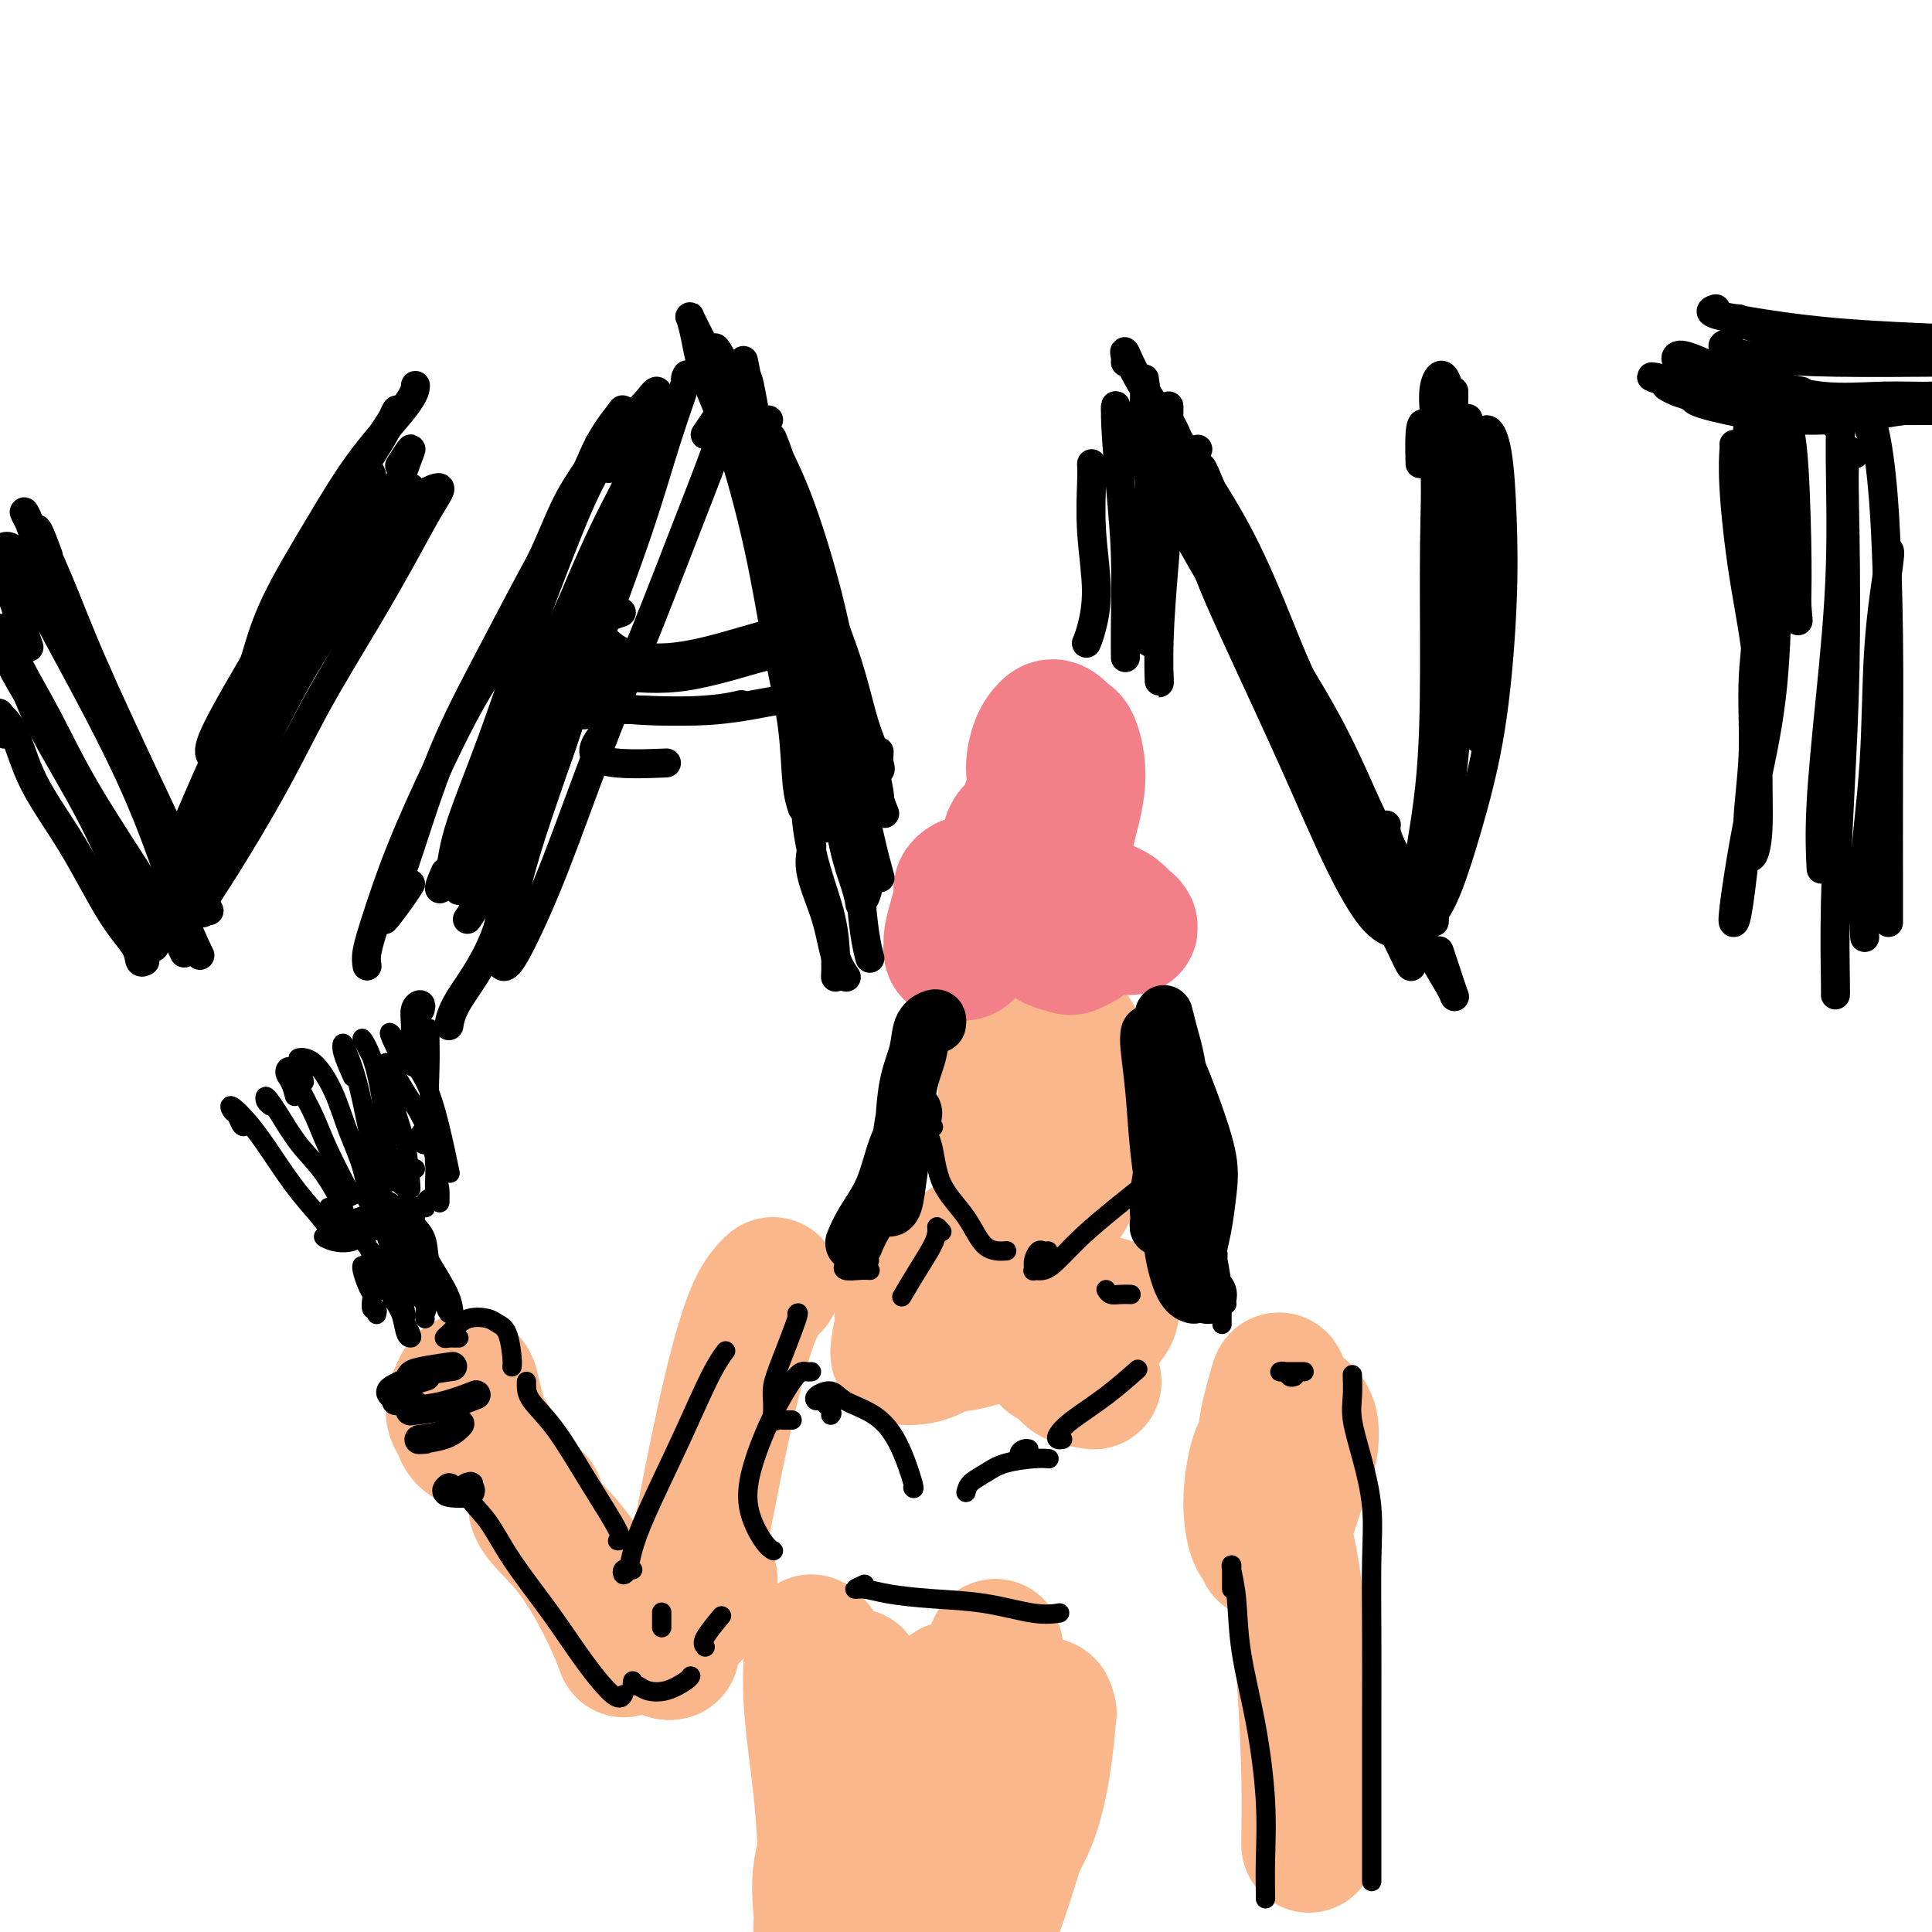 <svg viewBox='0 0 400 400' version='1.1' xmlns='http://www.w3.org/2000/svg' xmlns:xlink='http://www.w3.org/1999/xlink'><g fill='none' stroke='#FBB78C' stroke-width='28' stroke-linecap='round' stroke-linejoin='round'><path d='M169,341c-0.437,-0.434 -0.874,-0.867 -1,-1c-0.126,-0.133 0.058,0.035 0,2c-0.058,1.965 -0.359,5.726 0,11c0.359,5.274 1.379,12.060 2,18c0.621,5.940 0.843,11.035 1,15c0.157,3.965 0.249,6.801 0,9c-0.249,2.199 -0.839,3.763 -1,4c-0.161,0.237 0.107,-0.852 0,-3c-0.107,-2.148 -0.590,-5.356 0,-9c0.590,-3.644 2.251,-7.724 3,-12c0.749,-4.276 0.584,-8.748 1,-13c0.416,-4.252 1.411,-8.285 2,-11c0.589,-2.715 0.772,-4.111 1,-4c0.228,0.111 0.502,1.729 1,4c0.498,2.271 1.219,5.193 2,9c0.781,3.807 1.621,8.498 2,13c0.379,4.502 0.298,8.815 1,12c0.702,3.185 2.189,5.242 3,6c0.811,0.758 0.946,0.217 1,0c0.054,-0.217 0.027,-0.108 0,0'/><path d='M206,342c0.083,-0.694 0.166,-1.389 0,-1c-0.166,0.389 -0.580,1.861 -1,6c-0.420,4.139 -0.844,10.945 -1,17c-0.156,6.055 -0.044,11.359 0,16c0.044,4.641 0.019,8.620 0,11c-0.019,2.380 -0.032,3.162 0,3c0.032,-0.162 0.108,-1.267 1,-4c0.892,-2.733 2.599,-7.095 4,-11c1.401,-3.905 2.497,-7.354 4,-12c1.503,-4.646 3.415,-10.491 4,-12c0.585,-1.509 -0.156,1.317 -1,5c-0.844,3.683 -1.792,8.222 -3,13c-1.208,4.778 -2.675,9.796 -4,14c-1.325,4.204 -2.506,7.594 -3,9c-0.494,1.406 -0.300,0.827 0,-1c0.300,-1.827 0.707,-4.902 2,-8c1.293,-3.098 3.471,-6.220 5,-10c1.529,-3.780 2.410,-8.220 3,-12c0.590,-3.780 0.890,-6.900 1,-9c0.110,-2.100 0.032,-3.178 -1,-3c-1.032,0.178 -3.016,1.613 -5,3c-1.984,1.387 -3.966,2.726 -6,5c-2.034,2.274 -4.118,5.481 -6,8c-1.882,2.519 -3.562,4.348 -5,5c-1.438,0.652 -2.634,0.128 -3,-1c-0.366,-1.128 0.098,-2.859 0,-5c-0.098,-2.141 -0.757,-4.692 0,-7c0.757,-2.308 2.931,-4.374 4,-6c1.069,-1.626 1.035,-2.813 1,-4'/><path d='M196,351c1.032,-1.834 1.112,-1.419 1,-1c-0.112,0.419 -0.415,0.844 0,1c0.415,0.156 1.547,0.045 2,0c0.453,-0.045 0.226,-0.022 0,0'/><path d='M196,264c-0.249,0.094 -0.498,0.188 -1,0c-0.502,-0.188 -1.255,-0.656 -2,0c-0.745,0.656 -1.480,2.438 -2,4c-0.520,1.562 -0.824,2.905 -1,4c-0.176,1.095 -0.224,1.944 0,2c0.224,0.056 0.719,-0.679 2,-2c1.281,-1.321 3.349,-3.227 5,-5c1.651,-1.773 2.884,-3.411 4,-5c1.116,-1.589 2.113,-3.127 2,-4c-0.113,-0.873 -1.337,-1.082 -3,0c-1.663,1.082 -3.764,3.453 -6,6c-2.236,2.547 -4.609,5.269 -6,8c-1.391,2.731 -1.802,5.471 -2,7c-0.198,1.529 -0.182,1.845 1,2c1.182,0.155 3.531,0.147 6,-1c2.469,-1.147 5.060,-3.433 8,-6c2.940,-2.567 6.231,-5.414 9,-8c2.769,-2.586 5.015,-4.912 6,-6c0.985,-1.088 0.708,-0.938 0,-1c-0.708,-0.062 -1.847,-0.335 -4,0c-2.153,0.335 -5.319,1.279 -8,2c-2.681,0.721 -4.876,1.219 -7,2c-2.124,0.781 -4.176,1.844 -6,3c-1.824,1.156 -3.420,2.406 -4,4c-0.580,1.594 -0.143,3.531 1,5c1.143,1.469 2.992,2.468 5,3c2.008,0.532 4.175,0.597 7,0c2.825,-0.597 6.310,-1.856 9,-3c2.690,-1.144 4.587,-2.173 6,-3c1.413,-0.827 2.342,-1.454 3,-2c0.658,-0.546 1.045,-1.013 1,-1c-0.045,0.013 -0.523,0.507 -1,1'/><path d='M218,270c2.548,-1.027 -0.084,0.405 -1,2c-0.916,1.595 -0.118,3.354 0,5c0.118,1.646 -0.444,3.178 0,4c0.444,0.822 1.894,0.933 3,1c1.106,0.067 1.867,0.090 3,-1c1.133,-1.090 2.637,-3.291 4,-5c1.363,-1.709 2.586,-2.925 3,-4c0.414,-1.075 0.020,-2.008 -1,-2c-1.020,0.008 -2.665,0.959 -4,2c-1.335,1.041 -2.361,2.174 -3,4c-0.639,1.826 -0.893,4.345 -1,6c-0.107,1.655 -0.067,2.446 1,3c1.067,0.554 3.162,0.873 4,1c0.838,0.127 0.419,0.064 0,0'/><path d='M213,230c-0.325,-1.073 -0.650,-2.146 -1,-3c-0.350,-0.854 -0.725,-1.490 -1,-1c-0.275,0.490 -0.451,2.106 0,4c0.451,1.894 1.529,4.064 2,7c0.471,2.936 0.335,6.636 1,9c0.665,2.364 2.130,3.391 3,4c0.870,0.609 1.143,0.799 2,0c0.857,-0.799 2.298,-2.586 3,-5c0.702,-2.414 0.667,-5.456 1,-8c0.333,-2.544 1.036,-4.591 1,-7c-0.036,-2.409 -0.811,-5.180 -2,-8c-1.189,-2.820 -2.791,-5.691 -4,-7c-1.209,-1.309 -2.026,-1.058 -3,0c-0.974,1.058 -2.105,2.923 -3,6c-0.895,3.077 -1.556,7.368 -2,11c-0.444,3.632 -0.673,6.607 0,9c0.673,2.393 2.247,4.203 4,5c1.753,0.797 3.683,0.580 5,0c1.317,-0.580 2.020,-1.524 3,-3c0.980,-1.476 2.239,-3.485 3,-6c0.761,-2.515 1.026,-5.537 1,-8c-0.026,-2.463 -0.344,-4.367 -1,-7c-0.656,-2.633 -1.650,-5.995 -3,-8c-1.350,-2.005 -3.055,-2.653 -4,-3c-0.945,-0.347 -1.131,-0.394 -2,1c-0.869,1.394 -2.420,4.230 -3,7c-0.580,2.770 -0.190,5.473 0,8c0.190,2.527 0.181,4.879 1,6c0.819,1.121 2.467,1.012 4,1c1.533,-0.012 2.951,0.074 4,-1c1.049,-1.074 1.728,-3.307 2,-5c0.272,-1.693 0.136,-2.847 0,-4'/><path d='M224,224c0.111,-2.303 -0.611,-3.561 -2,-5c-1.389,-1.439 -3.444,-3.058 -5,-4c-1.556,-0.942 -2.613,-1.208 -4,0c-1.387,1.208 -3.104,3.891 -4,7c-0.896,3.109 -0.972,6.645 -1,9c-0.028,2.355 -0.008,3.530 0,4c0.008,0.470 0.004,0.235 0,0'/><path d='M266,298c-0.134,-0.043 -0.268,-0.086 -1,0c-0.732,0.086 -2.061,0.299 -3,1c-0.939,0.701 -1.489,1.888 -2,4c-0.511,2.112 -0.983,5.147 -1,8c-0.017,2.853 0.422,5.523 1,7c0.578,1.477 1.296,1.760 2,2c0.704,0.240 1.393,0.437 2,0c0.607,-0.437 1.130,-1.508 2,-4c0.870,-2.492 2.086,-6.406 3,-9c0.914,-2.594 1.525,-3.868 2,-6c0.475,-2.132 0.813,-5.124 0,-7c-0.813,-1.876 -2.778,-2.638 -4,-4c-1.222,-1.362 -1.701,-3.324 -2,-4c-0.299,-0.676 -0.420,-0.065 -1,2c-0.580,2.065 -1.621,5.583 -2,9c-0.379,3.417 -0.096,6.732 0,10c0.096,3.268 0.003,6.487 0,9c-0.003,2.513 0.082,4.320 0,5c-0.082,0.680 -0.331,0.235 0,0c0.331,-0.235 1.241,-0.259 2,-1c0.759,-0.741 1.366,-2.199 2,-1c0.634,1.199 1.294,5.053 2,10c0.706,4.947 1.457,10.986 2,18c0.543,7.014 0.877,15.004 1,21c0.123,5.996 0.033,9.999 0,12c-0.033,2.001 -0.009,2.000 0,2c0.009,-0.000 0.005,-0.000 0,0'/><path d='M160,266c-0.177,0.132 -0.354,0.265 -1,1c-0.646,0.735 -1.760,2.074 -3,5c-1.240,2.926 -2.605,7.440 -4,13c-1.395,5.560 -2.818,12.167 -4,18c-1.182,5.833 -2.121,10.893 -3,15c-0.879,4.107 -1.698,7.259 -2,10c-0.302,2.741 -0.086,5.069 0,6c0.086,0.931 0.043,0.466 0,0'/><path d='M147,327c-0.635,0.371 -1.269,0.741 -2,1c-0.731,0.259 -1.558,0.405 -2,1c-0.442,0.595 -0.498,1.637 -1,3c-0.502,1.363 -1.451,3.046 -2,4c-0.549,0.954 -0.697,1.180 -1,2c-0.303,0.820 -0.761,2.233 -1,3c-0.239,0.767 -0.260,0.886 0,1c0.260,0.114 0.801,0.223 1,0c0.199,-0.223 0.057,-0.778 0,-1c-0.057,-0.222 -0.028,-0.111 0,0'/><path d='M111,311c0.049,-0.179 0.097,-0.359 0,0c-0.097,0.359 -0.341,1.256 1,3c1.341,1.744 4.267,4.333 7,8c2.733,3.667 5.274,8.410 7,12c1.726,3.590 2.636,6.026 3,7c0.364,0.974 0.182,0.487 0,0'/><path d='M99,297c-0.114,-0.523 -0.229,-1.045 -1,-2c-0.771,-0.955 -2.200,-2.341 -3,-3c-0.800,-0.659 -0.972,-0.589 -1,-1c-0.028,-0.411 0.086,-1.301 0,-1c-0.086,0.301 -0.373,1.793 0,3c0.373,1.207 1.407,2.129 2,3c0.593,0.871 0.744,1.689 1,2c0.256,0.311 0.617,0.114 1,0c0.383,-0.114 0.789,-0.143 1,-1c0.211,-0.857 0.227,-2.540 0,-4c-0.227,-1.460 -0.698,-2.695 -1,-4c-0.302,-1.305 -0.434,-2.679 -1,-3c-0.566,-0.321 -1.566,0.411 -2,2c-0.434,1.589 -0.302,4.034 0,6c0.302,1.966 0.774,3.452 2,4c1.226,0.548 3.208,0.156 4,0c0.792,-0.156 0.396,-0.078 0,0'/></g>
<g fill='none' stroke='#F37F89' stroke-width='28' stroke-linecap='round' stroke-linejoin='round'><path d='M200,183c-0.445,0.289 -0.890,0.577 -1,1c-0.110,0.423 0.114,0.980 0,2c-0.114,1.020 -0.568,2.503 -1,4c-0.432,1.497 -0.844,3.008 -1,4c-0.156,0.992 -0.058,1.466 0,2c0.058,0.534 0.075,1.127 0,1c-0.075,-0.127 -0.243,-0.975 0,-1c0.243,-0.025 0.898,0.773 1,1c0.102,0.227 -0.349,-0.117 0,0c0.349,0.117 1.499,0.695 2,0c0.501,-0.695 0.353,-2.663 1,-4c0.647,-1.337 2.089,-2.044 3,-3c0.911,-0.956 1.290,-2.161 2,-3c0.710,-0.839 1.752,-1.311 3,-1c1.248,0.311 2.703,1.404 4,2c1.297,0.596 2.435,0.694 4,1c1.565,0.306 3.556,0.818 5,1c1.444,0.182 2.341,0.034 3,0c0.659,-0.034 1.081,0.048 2,0c0.919,-0.048 2.335,-0.225 3,0c0.665,0.225 0.579,0.852 1,1c0.421,0.148 1.350,-0.184 2,0c0.650,0.184 1.019,0.884 1,1c-0.019,0.116 -0.428,-0.353 -1,-1c-0.572,-0.647 -1.306,-1.470 -2,-2c-0.694,-0.530 -1.347,-0.765 -2,-1'/><path d='M229,188c-1.093,-0.658 -1.824,-0.802 -3,-1c-1.176,-0.198 -2.796,-0.450 -4,-1c-1.204,-0.550 -1.992,-1.398 -3,-1c-1.008,0.398 -2.235,2.044 -3,3c-0.765,0.956 -1.068,1.224 -1,2c0.068,0.776 0.508,2.062 1,3c0.492,0.938 1.036,1.530 2,2c0.964,0.470 2.349,0.817 3,1c0.651,0.183 0.569,0.200 1,0c0.431,-0.200 1.376,-0.618 2,-1c0.624,-0.382 0.926,-0.729 1,-1c0.074,-0.271 -0.081,-0.468 0,-1c0.081,-0.532 0.398,-1.399 0,-2c-0.398,-0.601 -1.510,-0.934 -2,-2c-0.490,-1.066 -0.359,-2.864 -1,-4c-0.641,-1.136 -2.056,-1.610 -3,-2c-0.944,-0.390 -1.418,-0.695 -2,-1c-0.582,-0.305 -1.274,-0.611 -2,-1c-0.726,-0.389 -1.487,-0.863 -2,-1c-0.513,-0.137 -0.779,0.063 -1,0c-0.221,-0.063 -0.397,-0.387 -1,-1c-0.603,-0.613 -1.633,-1.514 -2,-2c-0.367,-0.486 -0.072,-0.555 0,-1c0.072,-0.445 -0.080,-1.265 0,-2c0.080,-0.735 0.393,-1.386 1,-2c0.607,-0.614 1.508,-1.190 2,-2c0.492,-0.810 0.577,-1.855 1,-3c0.423,-1.145 1.186,-2.389 2,-3c0.814,-0.611 1.681,-0.587 2,-1c0.319,-0.413 0.091,-1.261 0,-1c-0.091,0.261 -0.046,1.630 0,3'/><path d='M217,165c0.179,0.959 0.625,1.857 1,3c0.375,1.143 0.678,2.530 1,4c0.322,1.470 0.661,3.024 1,3c0.339,-0.024 0.676,-1.624 1,-3c0.324,-1.376 0.634,-2.527 1,-4c0.366,-1.473 0.789,-3.267 1,-5c0.211,-1.733 0.210,-3.405 0,-5c-0.210,-1.595 -0.631,-3.112 -1,-4c-0.369,-0.888 -0.688,-1.145 -1,-1c-0.312,0.145 -0.616,0.694 -1,2c-0.384,1.306 -0.846,3.369 -1,5c-0.154,1.631 0.001,2.832 0,4c-0.001,1.168 -0.159,2.305 0,3c0.159,0.695 0.634,0.949 1,1c0.366,0.051 0.624,-0.102 1,-1c0.376,-0.898 0.869,-2.540 1,-4c0.131,-1.460 -0.101,-2.738 0,-4c0.101,-1.262 0.534,-2.508 0,-4c-0.534,-1.492 -2.036,-3.230 -3,-4c-0.964,-0.770 -1.391,-0.574 -2,0c-0.609,0.574 -1.400,1.525 -2,3c-0.600,1.475 -1.009,3.475 -1,5c0.009,1.525 0.437,2.577 1,3c0.563,0.423 1.261,0.218 2,0c0.739,-0.218 1.518,-0.450 2,-1c0.482,-0.550 0.668,-1.417 1,-2c0.332,-0.583 0.809,-0.881 1,-1c0.191,-0.119 0.095,-0.060 0,0'/></g>
<g fill='none' stroke='#000000' stroke-width='12' stroke-linecap='round' stroke-linejoin='round'><path d='M194,212c0.057,-0.392 0.114,-0.784 0,-1c-0.114,-0.216 -0.398,-0.255 -1,0c-0.602,0.255 -1.523,0.803 -2,2c-0.477,1.197 -0.509,3.042 -1,5c-0.491,1.958 -1.442,4.027 -2,7c-0.558,2.973 -0.723,6.849 -1,10c-0.277,3.151 -0.664,5.576 -1,8c-0.336,2.424 -0.619,4.845 -1,6c-0.381,1.155 -0.859,1.044 -1,1c-0.141,-0.044 0.055,-0.019 0,-1c-0.055,-0.981 -0.362,-2.967 0,-5c0.362,-2.033 1.394,-4.113 2,-6c0.606,-1.887 0.785,-3.581 1,-5c0.215,-1.419 0.465,-2.561 1,-3c0.535,-0.439 1.355,-0.173 1,1c-0.355,1.173 -1.885,3.254 -3,6c-1.115,2.746 -1.814,6.159 -3,9c-1.186,2.841 -2.858,5.111 -4,7c-1.142,1.889 -1.755,3.397 -2,4c-0.245,0.603 -0.123,0.302 0,0'/><path d='M238,214c-0.093,0.542 -0.186,1.083 0,3c0.186,1.917 0.652,5.208 1,9c0.348,3.792 0.577,8.084 1,12c0.423,3.916 1.041,7.457 1,10c-0.041,2.543 -0.739,4.089 -1,5c-0.261,0.911 -0.084,1.185 0,1c0.084,-0.185 0.075,-0.831 0,-2c-0.075,-1.169 -0.216,-2.862 0,-5c0.216,-2.138 0.790,-4.722 1,-7c0.210,-2.278 0.058,-4.249 0,-7c-0.058,-2.751 -0.021,-6.283 0,-10c0.021,-3.717 0.028,-7.620 0,-10c-0.028,-2.380 -0.090,-3.236 0,-3c0.090,0.236 0.334,1.563 1,4c0.666,2.437 1.756,5.984 2,10c0.244,4.016 -0.356,8.501 0,13c0.356,4.499 1.667,9.010 2,13c0.333,3.990 -0.314,7.458 0,9c0.314,1.542 1.589,1.159 2,1c0.411,-0.159 -0.042,-0.092 0,-1c0.042,-0.908 0.577,-2.790 1,-5c0.423,-2.210 0.733,-4.748 1,-7c0.267,-2.252 0.491,-4.217 0,-7c-0.491,-2.783 -1.699,-6.383 -3,-10c-1.301,-3.617 -2.697,-7.250 -4,-10c-1.303,-2.750 -2.515,-4.615 -3,-5c-0.485,-0.385 -0.243,0.711 0,3c0.243,2.289 0.489,5.770 1,9c0.511,3.230 1.289,6.209 2,10c0.711,3.791 1.356,8.396 2,13'/><path d='M245,250c1.408,7.635 2.429,9.222 3,11c0.571,1.778 0.692,3.748 1,5c0.308,1.252 0.802,1.786 1,2c0.198,0.214 0.099,0.107 0,0'/><path d='M245,254c-0.321,-0.437 -0.643,-0.874 -1,-1c-0.357,-0.126 -0.750,0.057 -1,1c-0.250,0.943 -0.356,2.644 0,5c0.356,2.356 1.173,5.365 2,7c0.827,1.635 1.665,1.896 2,2c0.335,0.104 0.168,0.052 0,0'/></g>
<g fill='none' stroke='#000000' stroke-width='6' stroke-linecap='round' stroke-linejoin='round'><path d='M1,152c-0.442,-0.635 -0.884,-1.270 -1,-2c-0.116,-0.730 0.094,-1.554 0,-2c-0.094,-0.446 -0.491,-0.515 0,0c0.491,0.515 1.869,1.614 3,4c1.131,2.386 2.015,6.058 4,10c1.985,3.942 5.072,8.152 8,13c2.928,4.848 5.699,10.332 8,14c2.301,3.668 4.132,5.519 5,7c0.868,1.481 0.772,2.591 1,3c0.228,0.409 0.779,0.117 1,0c0.221,-0.117 0.110,-0.058 0,0'/><path d='M3,138c-0.720,-0.862 -1.440,-1.724 -2,-3c-0.560,-1.276 -0.960,-2.966 -1,-4c-0.040,-1.034 0.281,-1.411 1,0c0.719,1.411 1.835,4.611 3,8c1.165,3.389 2.380,6.969 5,12c2.620,5.031 6.647,11.514 10,18c3.353,6.486 6.033,12.974 8,17c1.967,4.026 3.220,5.590 4,7c0.780,1.410 1.085,2.667 1,3c-0.085,0.333 -0.561,-0.256 -1,-1c-0.439,-0.744 -0.840,-1.641 -1,-2c-0.160,-0.359 -0.080,-0.179 0,0'/><path d='M8,149c0.137,-0.354 0.275,-0.709 -1,-3c-1.275,-2.291 -3.962,-6.519 -5,-9c-1.038,-2.481 -0.428,-3.216 0,-3c0.428,0.216 0.674,1.383 2,4c1.326,2.617 3.732,6.684 6,11c2.268,4.316 4.398,8.880 8,15c3.602,6.120 8.677,13.795 12,19c3.323,5.205 4.895,7.940 6,10c1.105,2.060 1.744,3.446 2,4c0.256,0.554 0.128,0.277 0,0'/><path d='M6,134c-1.935,-5.828 -3.871,-11.656 -5,-15c-1.129,-3.344 -1.452,-4.203 -1,-5c0.452,-0.797 1.678,-1.531 3,0c1.322,1.531 2.739,5.327 5,10c2.261,4.673 5.366,10.222 9,17c3.634,6.778 7.797,14.783 11,22c3.203,7.217 5.446,13.646 7,18c1.554,4.354 2.418,6.634 3,8c0.582,1.366 0.880,1.819 1,2c0.120,0.181 0.060,0.091 0,0'/><path d='M6,108c-0.475,-0.899 -0.949,-1.797 -1,-2c-0.051,-0.203 0.323,0.290 1,2c0.677,1.710 1.657,4.638 4,10c2.343,5.362 6.051,13.158 10,22c3.949,8.842 8.141,18.731 11,27c2.859,8.269 4.385,14.919 6,20c1.615,5.081 3.319,8.595 4,10c0.681,1.405 0.341,0.703 0,0'/><path d='M10,115c-0.762,-2.049 -1.523,-4.098 -2,-5c-0.477,-0.902 -0.669,-0.656 0,1c0.669,1.656 2.201,4.721 4,9c1.799,4.279 3.866,9.771 7,17c3.134,7.229 7.335,16.195 11,24c3.665,7.805 6.794,14.447 9,19c2.206,4.553 3.487,7.015 4,8c0.513,0.985 0.256,0.492 0,0'/><path d='M38,182c-0.960,0.864 -1.920,1.727 -3,3c-1.080,1.273 -2.282,2.954 -3,4c-0.718,1.046 -0.954,1.457 -1,2c-0.046,0.543 0.097,1.216 0,1c-0.097,-0.216 -0.433,-1.323 0,-3c0.433,-1.677 1.636,-3.926 3,-7c1.364,-3.074 2.890,-6.973 5,-12c2.110,-5.027 4.804,-11.183 8,-18c3.196,-6.817 6.895,-14.296 10,-20c3.105,-5.704 5.616,-9.632 8,-14c2.384,-4.368 4.642,-9.176 6,-12c1.358,-2.824 1.817,-3.664 2,-4c0.183,-0.336 0.092,-0.168 0,0'/><path d='M35,184c0.373,-0.727 0.745,-1.455 2,-4c1.255,-2.545 3.392,-6.908 6,-12c2.608,-5.092 5.685,-10.914 9,-17c3.315,-6.086 6.866,-12.436 10,-18c3.134,-5.564 5.852,-10.341 9,-15c3.148,-4.659 6.728,-9.199 9,-13c2.272,-3.801 3.238,-6.864 4,-9c0.762,-2.136 1.321,-3.344 1,-3c-0.321,0.344 -1.520,2.241 -2,3c-0.480,0.759 -0.240,0.379 0,0'/><path d='M39,186c-0.523,1.064 -1.046,2.128 -2,3c-0.954,0.872 -2.340,1.551 -2,1c0.340,-0.551 2.407,-2.331 4,-5c1.593,-2.669 2.711,-6.227 5,-11c2.289,-4.773 5.748,-10.759 9,-17c3.252,-6.241 6.298,-12.735 10,-19c3.702,-6.265 8.060,-12.302 11,-17c2.940,-4.698 4.462,-8.057 6,-11c1.538,-2.943 3.093,-5.469 4,-7c0.907,-1.531 1.167,-2.066 1,-2c-0.167,0.066 -0.762,0.733 -1,1c-0.238,0.267 -0.119,0.133 0,0'/><path d='M42,189c-0.318,-0.347 -0.636,-0.694 0,-2c0.636,-1.306 2.227,-3.571 5,-8c2.773,-4.429 6.727,-11.023 10,-17c3.273,-5.977 5.864,-11.337 9,-17c3.136,-5.663 6.815,-11.629 10,-17c3.185,-5.371 5.876,-10.146 8,-14c2.124,-3.854 3.683,-6.786 5,-9c1.317,-2.214 2.393,-3.712 2,-4c-0.393,-0.288 -2.255,0.632 -3,1c-0.745,0.368 -0.372,0.184 0,0'/><path d='M43,184c-0.838,0.031 -1.676,0.061 -2,0c-0.324,-0.061 -0.134,-0.214 1,-3c1.134,-2.786 3.213,-8.204 6,-14c2.787,-5.796 6.282,-11.969 9,-18c2.718,-6.031 4.658,-11.921 7,-17c2.342,-5.079 5.086,-9.347 7,-14c1.914,-4.653 2.998,-9.690 4,-13c1.002,-3.310 1.924,-4.891 2,-6c0.076,-1.109 -0.692,-1.745 -1,-2c-0.308,-0.255 -0.154,-0.127 0,0'/><path d='M44,157c-0.552,-0.626 -1.104,-1.252 0,-4c1.104,-2.748 3.865,-7.618 7,-13c3.135,-5.382 6.645,-11.277 10,-17c3.355,-5.723 6.555,-11.275 9,-16c2.445,-4.725 4.136,-8.624 6,-12c1.864,-3.376 3.900,-6.228 5,-8c1.100,-1.772 1.264,-2.465 1,-2c-0.264,0.465 -0.956,2.087 -2,4c-1.044,1.913 -2.441,4.118 -3,5c-0.559,0.882 -0.279,0.441 0,0'/><path d='M55,138c-1.318,1.070 -2.637,2.140 -3,2c-0.363,-0.140 0.228,-1.489 1,-4c0.772,-2.511 1.723,-6.183 4,-11c2.277,-4.817 5.878,-10.780 9,-16c3.122,-5.220 5.765,-9.698 9,-14c3.235,-4.302 7.063,-8.427 9,-11c1.937,-2.573 1.982,-3.592 2,-4c0.018,-0.408 0.009,-0.204 0,0'/><path d='M76,200c-0.125,-0.784 -0.249,-1.569 0,-3c0.249,-1.431 0.873,-3.509 2,-7c1.127,-3.491 2.757,-8.396 5,-14c2.243,-5.604 5.100,-11.907 8,-18c2.900,-6.093 5.842,-11.976 9,-17c3.158,-5.024 6.531,-9.190 9,-14c2.469,-4.810 4.035,-10.264 6,-15c1.965,-4.736 4.329,-8.753 6,-12c1.671,-3.247 2.649,-5.724 3,-7c0.351,-1.276 0.076,-1.352 0,-1c-0.076,0.352 0.046,1.131 -1,3c-1.046,1.869 -3.261,4.827 -5,8c-1.739,3.173 -3.002,6.562 -5,11c-1.998,4.438 -4.730,9.926 -6,13c-1.270,3.074 -1.077,3.736 -1,4c0.077,0.264 0.039,0.132 0,0'/><path d='M85,183c-0.524,0.831 -1.047,1.661 -2,3c-0.953,1.339 -2.335,3.186 -3,4c-0.665,0.814 -0.614,0.596 0,-1c0.614,-1.596 1.792,-4.569 3,-8c1.208,-3.431 2.447,-7.319 4,-12c1.553,-4.681 3.418,-10.154 6,-16c2.582,-5.846 5.879,-12.063 9,-18c3.121,-5.937 6.065,-11.593 9,-17c2.935,-5.407 5.859,-10.566 8,-15c2.141,-4.434 3.498,-8.142 5,-11c1.502,-2.858 3.148,-4.865 4,-6c0.852,-1.135 0.909,-1.398 1,-1c0.091,0.398 0.215,1.457 -1,4c-1.215,2.543 -3.769,6.568 -6,11c-2.231,4.432 -4.140,9.269 -6,14c-1.860,4.731 -3.670,9.355 -6,16c-2.330,6.645 -5.181,15.310 -8,23c-2.819,7.690 -5.606,14.403 -7,19c-1.394,4.597 -1.394,7.078 -2,9c-0.606,1.922 -1.817,3.287 -2,3c-0.183,-0.287 0.662,-2.225 1,-3c0.338,-0.775 0.169,-0.388 0,0'/><path d='M126,97c1.293,-3.313 2.585,-6.625 4,-9c1.415,-2.375 2.952,-3.812 4,-5c1.048,-1.188 1.607,-2.127 2,-2c0.393,0.127 0.621,1.320 0,4c-0.621,2.680 -2.091,6.849 -4,11c-1.909,4.151 -4.259,8.286 -7,14c-2.741,5.714 -5.874,13.008 -9,21c-3.126,7.992 -6.244,16.684 -9,24c-2.756,7.316 -5.148,13.257 -7,18c-1.852,4.743 -3.162,8.289 -4,10c-0.838,1.711 -1.203,1.587 -1,1c0.203,-0.587 0.974,-1.636 2,-5c1.026,-3.364 2.307,-9.043 4,-14c1.693,-4.957 3.797,-9.192 6,-14c2.203,-4.808 4.506,-10.190 7,-16c2.494,-5.810 5.178,-12.050 8,-18c2.822,-5.950 5.783,-11.611 8,-16c2.217,-4.389 3.691,-7.506 5,-10c1.309,-2.494 2.454,-4.363 3,-5c0.546,-0.637 0.495,-0.040 0,1c-0.495,1.040 -1.432,2.523 -3,6c-1.568,3.477 -3.767,8.946 -6,14c-2.233,5.054 -4.501,9.691 -7,16c-2.499,6.309 -5.230,14.290 -8,22c-2.770,7.710 -5.577,15.149 -8,22c-2.423,6.851 -4.460,13.114 -6,17c-1.540,3.886 -2.583,5.396 -3,6c-0.417,0.604 -0.209,0.302 0,0'/><path d='M142,79c-0.088,-0.283 -0.177,-0.566 0,-1c0.177,-0.434 0.618,-1.020 0,1c-0.618,2.020 -2.297,6.647 -4,12c-1.703,5.353 -3.429,11.434 -6,19c-2.571,7.566 -5.985,16.617 -9,25c-3.015,8.383 -5.631,16.099 -8,23c-2.369,6.901 -4.491,12.987 -6,18c-1.509,5.013 -2.404,8.952 -3,11c-0.596,2.048 -0.891,2.205 -1,2c-0.109,-0.205 -0.031,-0.773 0,-1c0.031,-0.227 0.016,-0.114 0,0'/><path d='M146,90c1.551,-2.271 3.101,-4.543 4,-6c0.899,-1.457 1.146,-2.101 1,-1c-0.146,1.101 -0.686,3.946 -2,8c-1.314,4.054 -3.401,9.318 -6,16c-2.599,6.682 -5.711,14.784 -9,23c-3.289,8.216 -6.754,16.546 -10,25c-3.246,8.454 -6.274,17.031 -9,24c-2.726,6.969 -5.150,12.329 -7,16c-1.850,3.671 -3.125,5.654 -4,5c-0.875,-0.654 -1.351,-3.945 -1,-7c0.351,-3.055 1.529,-5.873 2,-7c0.471,-1.127 0.236,-0.564 0,0'/><path d='M123,138c-0.879,0.829 -1.759,1.659 -3,5c-1.241,3.341 -2.844,9.194 -5,15c-2.156,5.806 -4.865,11.567 -7,18c-2.135,6.433 -3.696,13.539 -6,19c-2.304,5.461 -5.351,9.278 -7,12c-1.649,2.722 -1.900,4.349 -2,5c-0.100,0.651 -0.050,0.325 0,0'/><path d='M87,209c0.113,-0.472 0.227,-0.943 0,-1c-0.227,-0.057 -0.794,0.301 -1,1c-0.206,0.699 -0.052,1.739 0,3c0.052,1.261 -0.000,2.744 0,4c0.000,1.256 0.052,2.285 0,3c-0.052,0.715 -0.206,1.116 0,1c0.206,-0.116 0.773,-0.747 1,-1c0.227,-0.253 0.113,-0.126 0,0'/><path d='M88,236c0.000,-0.417 0.000,-0.833 0,-1c0.000,-0.167 0.000,-0.083 0,0'/><path d='M145,70c-0.823,-1.616 -1.647,-3.232 -2,-4c-0.353,-0.768 -0.237,-0.688 0,0c0.237,0.688 0.594,1.983 1,4c0.406,2.017 0.862,4.757 2,8c1.138,3.243 2.959,6.989 5,13c2.041,6.011 4.302,14.287 6,22c1.698,7.713 2.833,14.862 4,21c1.167,6.138 2.364,11.264 3,16c0.636,4.736 0.710,9.083 1,12c0.290,2.917 0.797,4.405 1,5c0.203,0.595 0.101,0.298 0,0'/><path d='M150,79c-1.131,-3.390 -2.262,-6.780 -2,-7c0.262,-0.220 1.916,2.731 3,6c1.084,3.269 1.599,6.855 3,12c1.401,5.145 3.689,11.849 6,19c2.311,7.151 4.644,14.751 6,22c1.356,7.249 1.735,14.149 2,20c0.265,5.851 0.418,10.652 1,14c0.582,3.348 1.595,5.242 2,6c0.405,0.758 0.203,0.379 0,0'/><path d='M155,80c-0.423,-2.099 -0.846,-4.199 -1,-5c-0.154,-0.801 -0.038,-0.305 0,1c0.038,1.305 -0.003,3.418 1,7c1.003,3.582 3.050,8.632 5,16c1.950,7.368 3.805,17.053 6,26c2.195,8.947 4.732,17.154 6,25c1.268,7.846 1.268,15.330 2,21c0.732,5.670 2.197,9.527 3,12c0.803,2.473 0.944,3.564 1,4c0.056,0.436 0.028,0.218 0,0'/><path d='M156,84c-0.381,-2.048 -0.763,-4.096 -1,-5c-0.237,-0.904 -0.331,-0.666 0,1c0.331,1.666 1.086,4.758 2,9c0.914,4.242 1.986,9.635 4,17c2.014,7.365 4.971,16.703 7,25c2.029,8.297 3.132,15.554 4,22c0.868,6.446 1.503,12.082 2,16c0.497,3.918 0.856,6.120 1,7c0.144,0.880 0.072,0.440 0,0'/><path d='M155,89c0.012,-0.812 0.025,-1.623 0,-2c-0.025,-0.377 -0.087,-0.319 0,1c0.087,1.319 0.323,3.901 2,9c1.677,5.099 4.796,12.717 7,20c2.204,7.283 3.494,14.232 5,21c1.506,6.768 3.226,13.356 4,19c0.774,5.644 0.600,10.346 1,14c0.400,3.654 1.375,6.261 2,8c0.625,1.739 0.899,2.610 1,2c0.101,-0.610 0.027,-2.703 0,-4c-0.027,-1.297 -0.008,-1.799 0,-2c0.008,-0.201 0.004,-0.100 0,0'/><path d='M160,95c-0.425,-2.127 -0.851,-4.254 -1,-5c-0.149,-0.746 -0.023,-0.112 1,2c1.023,2.112 2.943,5.703 5,11c2.057,5.297 4.250,12.300 6,19c1.750,6.700 3.057,13.097 4,19c0.943,5.903 1.521,11.311 2,15c0.479,3.689 0.860,5.659 1,7c0.140,1.341 0.038,2.053 0,1c-0.038,-1.053 -0.011,-3.872 0,-5c0.011,-1.128 0.005,-0.564 0,0'/><path d='M160,92c-0.238,-1.054 -0.476,-2.109 0,-1c0.476,1.109 1.666,4.381 3,9c1.334,4.619 2.813,10.586 5,17c2.187,6.414 5.084,13.277 7,19c1.916,5.723 2.853,10.307 4,14c1.147,3.693 2.503,6.495 3,8c0.497,1.505 0.134,1.713 0,1c-0.134,-0.713 -0.038,-2.347 0,-3c0.038,-0.653 0.019,-0.327 0,0'/><path d='M159,87c0.115,-0.047 0.230,-0.093 0,0c-0.230,0.093 -0.806,0.327 0,3c0.806,2.673 2.994,7.785 5,14c2.006,6.215 3.830,13.533 6,20c2.170,6.467 4.685,12.084 6,17c1.315,4.916 1.431,9.131 2,12c0.569,2.869 1.591,4.391 2,5c0.409,0.609 0.204,0.304 0,0'/><path d='M160,99c0.017,-0.409 0.034,-0.817 0,-1c-0.034,-0.183 -0.119,-0.139 0,1c0.119,1.139 0.442,3.373 2,8c1.558,4.627 4.351,11.646 7,18c2.649,6.354 5.155,12.042 7,17c1.845,4.958 3.031,9.185 4,13c0.969,3.815 1.722,7.220 2,9c0.278,1.780 0.079,1.937 0,2c-0.079,0.063 -0.040,0.031 0,0'/><path d='M168,128c0.694,2.791 1.388,5.582 3,9c1.612,3.418 4.144,7.463 6,12c1.856,4.537 3.038,9.568 4,13c0.962,3.432 1.703,5.266 2,6c0.297,0.734 0.148,0.367 0,0'/><path d='M121,148c0.605,-0.406 1.209,-0.813 3,-1c1.791,-0.187 4.767,-0.155 9,0c4.233,0.155 9.722,0.433 15,0c5.278,-0.433 10.344,-1.578 13,-2c2.656,-0.422 2.902,-0.121 3,0c0.098,0.121 0.049,0.060 0,0'/><path d='M129,137c-2.720,-1.230 -5.441,-2.460 -8,-3c-2.559,-0.540 -4.957,-0.389 -6,0c-1.043,0.389 -0.731,1.017 0,2c0.731,0.983 1.881,2.320 4,3c2.119,0.680 5.209,0.704 9,1c3.791,0.296 8.284,0.863 14,0c5.716,-0.863 12.654,-3.155 16,-4c3.346,-0.845 3.099,-0.241 3,0c-0.099,0.241 -0.049,0.121 0,0'/><path d='M128,127c0.573,-0.195 1.147,-0.389 0,0c-1.147,0.389 -4.014,1.363 -5,2c-0.986,0.637 -0.092,0.938 1,2c1.092,1.062 2.381,2.887 5,4c2.619,1.113 6.568,1.515 11,1c4.432,-0.515 9.347,-1.946 13,-3c3.653,-1.054 6.044,-1.730 7,-2c0.956,-0.270 0.478,-0.135 0,0'/><path d='M124,142c-0.537,1.049 -1.075,2.099 0,3c1.075,0.901 3.762,1.654 8,2c4.238,0.346 10.026,0.285 14,0c3.974,-0.285 6.136,-0.796 7,-1c0.864,-0.204 0.432,-0.102 0,0'/><path d='M124,153c0.193,-0.279 0.386,-0.558 0,0c-0.386,0.558 -1.351,1.954 -1,3c0.351,1.046 2.018,1.743 5,2c2.982,0.257 7.281,0.073 9,0c1.719,-0.073 0.860,-0.037 0,0'/><path d='M173,153c0.134,1.117 0.268,2.233 1,4c0.732,1.767 2.063,4.184 3,7c0.937,2.816 1.481,6.030 2,9c0.519,2.970 1.015,5.696 1,8c-0.015,2.304 -0.539,4.187 -1,5c-0.461,0.813 -0.859,0.555 -1,0c-0.141,-0.555 -0.023,-1.407 0,-3c0.023,-1.593 -0.047,-3.929 0,-6c0.047,-2.071 0.211,-3.879 0,-6c-0.211,-2.121 -0.797,-4.557 -1,-7c-0.203,-2.443 -0.023,-4.895 0,-6c0.023,-1.105 -0.113,-0.862 0,0c0.113,0.862 0.474,2.345 1,5c0.526,2.655 1.219,6.484 2,10c0.781,3.516 1.652,6.719 2,8c0.348,1.281 0.174,0.641 0,0'/><path d='M168,161c-0.384,0.290 -0.768,0.580 -1,2c-0.232,1.420 -0.311,3.971 0,7c0.311,3.029 1.011,6.535 2,10c0.989,3.465 2.265,6.887 3,10c0.735,3.113 0.929,5.915 1,8c0.071,2.085 0.020,3.453 0,4c-0.020,0.547 -0.010,0.274 0,0'/><path d='M168,175c0.079,0.073 0.158,0.146 0,1c-0.158,0.854 -0.553,2.488 0,5c0.553,2.512 2.056,5.900 3,9c0.944,3.100 1.331,5.912 2,8c0.669,2.088 1.620,3.454 2,4c0.380,0.546 0.190,0.273 0,0'/><path d='M177,172c-0.091,1.018 -0.182,2.035 0,4c0.182,1.965 0.636,4.877 1,8c0.364,3.123 0.636,6.456 1,9c0.364,2.544 0.818,4.298 1,5c0.182,0.702 0.091,0.351 0,0'/><path d='M226,96c0.036,0.864 0.073,1.727 0,4c-0.073,2.273 -0.254,5.954 0,10c0.254,4.046 0.944,8.456 1,12c0.056,3.544 -0.524,6.224 -1,8c-0.476,1.776 -0.850,2.650 -1,3c-0.150,0.350 -0.075,0.175 0,0'/><path d='M232,98c0.115,-1.392 0.230,-2.783 0,-5c-0.230,-2.217 -0.804,-5.258 -1,-7c-0.196,-1.742 -0.014,-2.184 0,-2c0.014,0.184 -0.140,0.994 0,4c0.140,3.006 0.573,8.210 1,13c0.427,4.790 0.846,9.168 1,14c0.154,4.832 0.041,10.120 0,14c-0.041,3.880 -0.011,6.352 0,7c0.011,0.648 0.003,-0.529 0,-1c-0.003,-0.471 -0.002,-0.235 0,0'/><path d='M239,89c-0.307,-1.024 -0.614,-2.049 -1,-4c-0.386,-1.951 -0.849,-4.829 -1,-6c-0.151,-1.171 0.012,-0.634 0,1c-0.012,1.634 -0.199,4.366 0,8c0.199,3.634 0.785,8.171 1,13c0.215,4.829 0.057,9.949 0,15c-0.057,5.051 -0.015,10.034 0,13c0.015,2.966 0.004,3.914 0,4c-0.004,0.086 -0.001,-0.690 0,-1c0.001,-0.310 0.001,-0.155 0,0'/><path d='M242,103c0.536,-3.657 1.073,-7.314 1,-10c-0.073,-2.686 -0.754,-4.400 -1,-6c-0.246,-1.600 -0.056,-3.086 0,-3c0.056,0.086 -0.024,1.745 0,5c0.024,3.255 0.150,8.104 0,13c-0.150,4.896 -0.576,9.837 -1,15c-0.424,5.163 -0.846,10.549 -1,15c-0.154,4.451 -0.042,7.968 0,9c0.042,1.032 0.012,-0.419 0,-1c-0.012,-0.581 -0.006,-0.290 0,0'/><path d='M233,75c0.048,-0.193 0.095,-0.387 0,-1c-0.095,-0.613 -0.334,-1.647 0,-1c0.334,0.647 1.239,2.974 3,6c1.761,3.026 4.378,6.750 8,12c3.622,5.250 8.248,12.024 12,19c3.752,6.976 6.631,14.153 9,20c2.369,5.847 4.229,10.362 6,15c1.771,4.638 3.454,9.398 4,12c0.546,2.602 -0.045,3.047 0,4c0.045,0.953 0.727,2.415 1,3c0.273,0.585 0.136,0.292 0,0'/><path d='M248,93c-0.352,0.437 -0.704,0.874 0,3c0.704,2.126 2.463,5.943 5,11c2.537,5.057 5.853,11.356 9,18c3.147,6.644 6.125,13.635 9,20c2.875,6.365 5.646,12.104 8,18c2.354,5.896 4.291,11.947 6,16c1.709,4.053 3.190,6.107 4,7c0.810,0.893 0.949,0.625 1,0c0.051,-0.625 0.015,-1.607 0,-2c-0.015,-0.393 -0.007,-0.196 0,0'/><path d='M244,91c-0.586,-1.397 -1.171,-2.795 -2,-4c-0.829,-1.205 -1.901,-2.219 -2,-2c-0.099,0.219 0.775,1.671 2,5c1.225,3.329 2.799,8.535 6,15c3.201,6.465 8.027,14.187 13,22c4.973,7.813 10.094,15.716 14,23c3.906,7.284 6.598,13.950 9,19c2.402,5.050 4.514,8.484 6,11c1.486,2.516 2.346,4.113 3,5c0.654,0.887 1.103,1.062 0,-1c-1.103,-2.062 -3.759,-6.363 -5,-9c-1.241,-2.637 -1.069,-3.611 -1,-4c0.069,-0.389 0.034,-0.195 0,0'/><path d='M266,133c-1.716,-2.821 -3.432,-5.643 -6,-11c-2.568,-5.357 -5.987,-13.251 -8,-18c-2.013,-4.749 -2.620,-6.354 -3,-7c-0.380,-0.646 -0.532,-0.333 0,1c0.532,1.333 1.747,3.687 4,8c2.253,4.313 5.542,10.587 9,18c3.458,7.413 7.084,15.967 10,22c2.916,6.033 5.123,9.545 7,13c1.877,3.455 3.425,6.854 6,13c2.575,6.146 6.179,15.041 9,21c2.821,5.959 4.861,8.984 6,11c1.139,2.016 1.377,3.025 1,2c-0.377,-1.025 -1.371,-4.084 -2,-6c-0.629,-1.916 -0.894,-2.690 -1,-3c-0.106,-0.310 -0.053,-0.155 0,0'/><path d='M251,107c-0.211,-0.262 -0.422,-0.523 -1,-1c-0.578,-0.477 -1.521,-1.168 -2,0c-0.479,1.168 -0.492,4.197 1,9c1.492,4.803 4.488,11.382 8,19c3.512,7.618 7.540,16.276 11,24c3.460,7.724 6.353,14.514 9,20c2.647,5.486 5.050,9.666 7,12c1.950,2.334 3.448,2.821 4,3c0.552,0.179 0.158,0.051 0,0c-0.158,-0.051 -0.079,-0.026 0,0'/><path d='M244,103c-0.422,-0.810 -0.844,-1.621 -1,-1c-0.156,0.621 -0.048,2.672 2,7c2.048,4.328 6.034,10.932 11,19c4.966,8.068 10.910,17.601 15,26c4.090,8.399 6.325,15.665 9,22c2.675,6.335 5.789,11.739 8,16c2.211,4.261 3.518,7.378 4,8c0.482,0.622 0.138,-1.251 0,-2c-0.138,-0.749 -0.069,-0.375 0,0'/><path d='M257,118c0.127,0.892 0.255,1.784 2,5c1.745,3.216 5.109,8.757 8,14c2.891,5.243 5.311,10.190 8,16c2.689,5.810 5.649,12.485 8,18c2.351,5.515 4.095,9.869 5,12c0.905,2.131 0.973,2.037 1,2c0.027,-0.037 0.014,-0.019 0,0'/><path d='M305,101c-0.067,-0.163 -0.134,-0.327 0,-2c0.134,-1.673 0.468,-4.856 1,-7c0.532,-2.144 1.262,-3.250 2,-3c0.738,0.250 1.483,1.856 2,5c0.517,3.144 0.806,7.824 1,13c0.194,5.176 0.294,10.846 0,18c-0.294,7.154 -0.982,15.790 -2,23c-1.018,7.210 -2.364,12.994 -4,19c-1.636,6.006 -3.560,12.235 -5,16c-1.440,3.765 -2.394,5.066 -3,6c-0.606,0.934 -0.863,1.501 -1,0c-0.137,-1.501 -0.153,-5.071 0,-10c0.153,-4.929 0.474,-11.217 1,-17c0.526,-5.783 1.256,-11.062 2,-18c0.744,-6.938 1.503,-15.536 2,-24c0.497,-8.464 0.731,-16.793 1,-22c0.269,-5.207 0.573,-7.292 1,-9c0.427,-1.708 0.979,-3.038 1,-2c0.021,1.038 -0.488,4.443 -1,9c-0.512,4.557 -1.026,10.267 -2,17c-0.974,6.733 -2.408,14.490 -3,23c-0.592,8.510 -0.341,17.772 -1,26c-0.659,8.228 -2.228,15.422 -3,21c-0.772,5.578 -0.746,9.540 -1,11c-0.254,1.460 -0.787,0.417 -1,0c-0.213,-0.417 -0.107,-0.209 0,0'/><path d='M294,96c-0.052,-2.162 -0.105,-4.324 0,-6c0.105,-1.676 0.367,-2.865 1,-2c0.633,0.865 1.636,3.785 2,8c0.364,4.215 0.087,9.725 0,17c-0.087,7.275 0.015,16.314 0,25c-0.015,8.686 -0.148,17.019 -1,25c-0.852,7.981 -2.422,15.610 -3,20c-0.578,4.390 -0.165,5.540 0,6c0.165,0.460 0.083,0.230 0,0'/><path d='M297,86c-0.174,-2.151 -0.348,-4.301 0,-6c0.348,-1.699 1.218,-2.946 2,-2c0.782,0.946 1.477,4.085 2,7c0.523,2.915 0.876,5.605 1,8c0.124,2.395 0.019,4.496 0,11c-0.019,6.504 0.047,17.411 0,27c-0.047,9.589 -0.209,17.859 -1,26c-0.791,8.141 -2.213,16.153 -3,22c-0.787,5.847 -0.939,9.528 -1,11c-0.061,1.472 -0.030,0.736 0,0'/><path d='M301,81c0.007,0.186 0.014,0.372 0,1c-0.014,0.628 -0.050,1.699 0,7c0.050,5.301 0.185,14.833 0,24c-0.185,9.167 -0.690,17.970 -1,26c-0.310,8.030 -0.423,15.286 -1,22c-0.577,6.714 -1.617,12.884 -2,17c-0.383,4.116 -0.109,6.176 0,7c0.109,0.824 0.055,0.412 0,0'/><path d='M306,96c0.000,0.262 0.000,0.523 0,4c0.000,3.477 0.000,10.169 0,18c0.000,7.831 0.000,16.801 0,23c-0.000,6.199 0.000,9.628 0,11c0.000,1.372 0.000,0.686 0,0'/><path d='M359,92c0.036,-0.068 0.072,-0.136 0,1c-0.072,1.136 -0.253,3.475 0,8c0.253,4.525 0.941,11.238 2,18c1.059,6.762 2.491,13.575 3,20c0.509,6.425 0.097,12.461 0,18c-0.097,5.539 0.122,10.579 0,14c-0.122,3.421 -0.584,5.223 -1,6c-0.416,0.777 -0.785,0.528 -1,-1c-0.215,-1.528 -0.275,-4.334 0,-8c0.275,-3.666 0.886,-8.191 1,-13c0.114,-4.809 -0.268,-9.900 0,-15c0.268,-5.100 1.186,-10.207 1,-17c-0.186,-6.793 -1.476,-15.271 -2,-22c-0.524,-6.729 -0.282,-11.710 0,-14c0.282,-2.290 0.606,-1.889 1,0c0.394,1.889 0.859,5.265 1,11c0.141,5.735 -0.043,13.828 0,22c0.043,8.172 0.311,16.423 0,25c-0.311,8.577 -1.203,17.480 -2,25c-0.797,7.520 -1.501,13.657 -2,17c-0.499,3.343 -0.793,3.891 -1,4c-0.207,0.109 -0.329,-0.222 0,-3c0.329,-2.778 1.107,-8.002 2,-13c0.893,-4.998 1.902,-9.770 3,-15c1.098,-5.230 2.287,-10.916 3,-18c0.713,-7.084 0.951,-15.564 1,-24c0.049,-8.436 -0.092,-16.827 0,-22c0.092,-5.173 0.416,-7.129 1,-8c0.584,-0.871 1.426,-0.658 2,4c0.574,4.658 0.878,13.759 1,20c0.122,6.241 0.061,9.620 0,13'/><path d='M372,125c0.500,6.167 0.250,3.083 0,0'/><path d='M380,88c0.435,-0.799 0.869,-1.598 1,-1c0.131,0.598 -0.042,2.592 0,8c0.042,5.408 0.299,14.228 0,23c-0.299,8.772 -1.152,17.496 -2,26c-0.848,8.504 -1.690,16.790 -2,23c-0.310,6.210 -0.089,10.346 0,12c0.089,1.654 0.044,0.827 0,0'/><path d='M384,94c-0.839,-0.730 -1.679,-1.460 -2,1c-0.321,2.460 -0.125,8.109 0,16c0.125,7.891 0.177,18.023 0,27c-0.177,8.977 -0.583,16.798 -1,25c-0.417,8.202 -0.844,16.786 -1,24c-0.156,7.214 -0.042,13.058 0,16c0.042,2.942 0.012,2.984 0,3c-0.012,0.016 -0.006,0.008 0,0'/><path d='M387,89c-0.061,-0.264 -0.121,-0.528 0,-1c0.121,-0.472 0.425,-1.153 1,1c0.575,2.153 1.422,7.141 2,15c0.578,7.859 0.887,18.589 1,28c0.113,9.411 0.030,17.502 0,27c-0.030,9.498 -0.008,20.403 0,26c0.008,5.597 0.002,5.885 0,6c-0.002,0.115 -0.001,0.058 0,0'/><path d='M391,114c0.212,-0.080 0.425,-0.160 0,3c-0.425,3.160 -1.487,9.559 -2,17c-0.513,7.441 -0.478,15.922 -1,24c-0.522,8.078 -1.602,15.752 -2,22c-0.398,6.248 -0.114,11.071 0,13c0.114,1.929 0.057,0.965 0,0'/><path d='M350,78c1.402,-0.558 2.804,-1.115 5,-1c2.196,0.115 5.184,0.904 9,2c3.816,1.096 8.458,2.500 13,3c4.542,0.500 8.982,0.095 13,0c4.018,-0.095 7.613,0.119 10,0c2.387,-0.119 3.566,-0.570 4,-1c0.434,-0.430 0.124,-0.837 0,-1c-0.124,-0.163 -0.062,-0.081 0,0'/><path d='M373,81c-4.456,-0.827 -8.912,-1.654 -13,-3c-4.088,-1.346 -7.810,-3.212 -10,-4c-2.190,-0.788 -2.850,-0.498 -3,0c-0.150,0.498 0.208,1.205 2,2c1.792,0.795 5.016,1.677 9,3c3.984,1.323 8.728,3.087 14,4c5.272,0.913 11.073,0.977 14,1c2.927,0.023 2.979,0.007 3,0c0.021,-0.007 0.010,-0.003 0,0'/><path d='M351,81c-1.626,-0.714 -3.252,-1.427 -5,-2c-1.748,-0.573 -3.618,-1.005 -4,-1c-0.382,0.005 0.724,0.446 3,1c2.276,0.554 5.724,1.221 10,2c4.276,0.779 9.382,1.671 16,2c6.618,0.329 14.748,0.094 18,0c3.252,-0.094 1.626,-0.047 0,0'/><path d='M345,80c1.014,0.619 2.029,1.238 5,2c2.971,0.762 7.900,1.668 14,2c6.100,0.332 13.373,0.089 20,0c6.627,-0.089 12.608,-0.026 15,0c2.392,0.026 1.196,0.013 0,0'/><path d='M351,82c-0.386,0.273 -0.773,0.546 0,1c0.773,0.454 2.704,1.088 7,2c4.296,0.912 10.956,2.100 18,2c7.044,-0.100 14.474,-1.488 18,-2c3.526,-0.512 3.150,-0.146 3,0c-0.150,0.146 -0.075,0.073 0,0'/><path d='M355,64c0.204,-0.067 0.408,-0.133 0,0c-0.408,0.133 -1.427,0.467 0,1c1.427,0.533 5.300,1.267 10,2c4.700,0.733 10.227,1.467 17,2c6.773,0.533 14.792,0.867 18,1c3.208,0.133 1.604,0.067 0,0'/><path d='M360,66c-0.410,-0.020 -0.820,-0.040 -1,0c-0.180,0.040 -0.131,0.141 2,1c2.131,0.859 6.344,2.478 12,3c5.656,0.522 12.753,-0.052 18,0c5.247,0.052 8.642,0.729 10,1c1.358,0.271 0.679,0.135 0,0'/><path d='M358,71c-0.880,0.226 -1.760,0.453 -1,1c0.760,0.547 3.159,1.415 7,2c3.841,0.585 9.122,0.889 16,1c6.878,0.111 15.352,0.030 19,0c3.648,-0.030 2.471,-0.009 2,0c-0.471,0.009 -0.235,0.004 0,0'/><path d='M355,80c0.150,-0.030 0.299,-0.061 0,0c-0.299,0.061 -1.047,0.212 0,1c1.047,0.788 3.888,2.211 9,3c5.112,0.789 12.494,0.943 19,1c6.506,0.057 12.136,0.015 15,0c2.864,-0.015 2.961,-0.004 3,0c0.039,0.004 0.019,0.002 0,0'/><path d='M82,290c0.211,-0.362 0.421,-0.724 0,-1c-0.421,-0.276 -1.474,-0.466 -1,-1c0.474,-0.534 2.474,-1.413 4,-2c1.526,-0.587 2.579,-0.882 3,-1c0.421,-0.118 0.211,-0.059 0,0'/><path d='M86,291c-0.402,0.408 -0.804,0.817 -1,1c-0.196,0.183 -0.187,0.142 1,0c1.187,-0.142 3.550,-0.384 6,-1c2.450,-0.616 4.986,-1.604 6,-2c1.014,-0.396 0.507,-0.198 0,0'/><path d='M88,298c-0.899,0.054 -1.798,0.107 -1,0c0.798,-0.107 3.292,-0.375 5,-1c1.708,-0.625 2.631,-1.607 3,-2c0.369,-0.393 0.185,-0.196 0,0'/><path d='M93,308c-0.452,0.393 -0.905,0.786 0,1c0.905,0.214 3.167,0.250 4,0c0.833,-0.250 0.238,-0.786 0,-1c-0.238,-0.214 -0.119,-0.107 0,0'/><path d='M85,285c0.178,-0.311 0.356,-0.622 2,-1c1.644,-0.378 4.756,-0.822 6,-1c1.244,-0.178 0.622,-0.089 0,0'/></g>
<g fill='none' stroke='#000000' stroke-width='4' stroke-linecap='round' stroke-linejoin='round'><path d='M95,277c-0.347,0.007 -0.694,0.014 -1,0c-0.306,-0.014 -0.572,-0.050 -1,0c-0.428,0.050 -1.019,0.184 -1,0c0.019,-0.184 0.648,-0.687 1,-1c0.352,-0.313 0.426,-0.435 1,-1c0.574,-0.565 1.646,-1.574 3,-2c1.354,-0.426 2.990,-0.268 4,0c1.010,0.268 1.395,0.646 2,1c0.605,0.354 1.430,0.682 2,2c0.570,1.318 0.884,3.624 1,5c0.116,1.376 0.033,1.822 0,2c-0.033,0.178 -0.017,0.089 0,0'/><path d='M78,272c-0.030,0.128 -0.060,0.256 0,0c0.060,-0.256 0.209,-0.897 0,-1c-0.209,-0.103 -0.778,0.330 -1,0c-0.222,-0.330 -0.098,-1.423 0,-2c0.098,-0.577 0.170,-0.637 0,-1c-0.170,-0.363 -0.583,-1.028 -1,-2c-0.417,-0.972 -0.838,-2.249 -1,-3c-0.162,-0.751 -0.064,-0.976 0,-1c0.064,-0.024 0.095,0.151 1,1c0.905,0.849 2.684,2.370 4,4c1.316,1.630 2.168,3.367 3,5c0.832,1.633 1.643,3.160 2,4c0.357,0.840 0.262,0.992 0,1c-0.262,0.008 -0.689,-0.129 -1,-1c-0.311,-0.871 -0.506,-2.478 -1,-4c-0.494,-1.522 -1.286,-2.960 -2,-4c-0.714,-1.040 -1.350,-1.683 -2,-3c-0.650,-1.317 -1.314,-3.308 -2,-5c-0.686,-1.692 -1.393,-3.083 -2,-4c-0.607,-0.917 -1.115,-1.359 -1,-1c0.115,0.359 0.854,1.519 2,3c1.146,1.481 2.699,3.284 4,5c1.301,1.716 2.350,3.347 3,5c0.650,1.653 0.900,3.330 1,4c0.100,0.670 0.050,0.335 0,0'/><path d='M80,255c-0.055,0.228 -0.110,0.456 0,1c0.110,0.544 0.383,1.404 1,3c0.617,1.596 1.576,3.930 3,6c1.424,2.070 3.311,3.877 4,5c0.689,1.123 0.179,1.561 0,2c-0.179,0.439 -0.027,0.880 0,1c0.027,0.120 -0.073,-0.082 0,-1c0.073,-0.918 0.318,-2.551 0,-4c-0.318,-1.449 -1.198,-2.712 -2,-4c-0.802,-1.288 -1.526,-2.599 -2,-4c-0.474,-1.401 -0.698,-2.892 -1,-4c-0.302,-1.108 -0.684,-1.833 -1,-2c-0.316,-0.167 -0.567,0.223 0,1c0.567,0.777 1.953,1.941 3,4c1.047,2.059 1.757,5.014 3,7c1.243,1.986 3.019,3.005 4,4c0.981,0.995 1.166,1.968 1,2c-0.166,0.032 -0.682,-0.875 -1,-2c-0.318,-1.125 -0.439,-2.467 -1,-4c-0.561,-1.533 -1.563,-3.258 -2,-5c-0.437,-1.742 -0.308,-3.500 -1,-5c-0.692,-1.500 -2.206,-2.743 -3,-4c-0.794,-1.257 -0.868,-2.528 -1,-3c-0.132,-0.472 -0.323,-0.143 0,1c0.323,1.143 1.159,3.102 2,5c0.841,1.898 1.686,3.737 3,6c1.314,2.263 3.095,4.952 4,7c0.905,2.048 0.933,3.456 1,4c0.067,0.544 0.172,0.223 0,0c-0.172,-0.223 -0.621,-0.350 -1,-1c-0.379,-0.650 -0.690,-1.825 -1,-3'/><path d='M92,268c-0.673,-1.219 -1.354,-2.267 -2,-3c-0.646,-0.733 -1.255,-1.150 -2,-2c-0.745,-0.850 -1.625,-2.132 -2,-3c-0.375,-0.868 -0.243,-1.320 0,-1c0.243,0.320 0.598,1.414 1,2c0.402,0.586 0.850,0.666 1,1c0.150,0.334 0.003,0.924 0,1c-0.003,0.076 0.139,-0.361 0,-1c-0.139,-0.639 -0.558,-1.482 -1,-2c-0.442,-0.518 -0.907,-0.713 -1,-1c-0.093,-0.287 0.185,-0.665 0,-1c-0.185,-0.335 -0.833,-0.626 -1,-1c-0.167,-0.374 0.147,-0.832 0,-1c-0.147,-0.168 -0.756,-0.048 -1,0c-0.244,0.048 -0.122,0.024 0,0'/><path d='M51,233c-0.333,0.210 -0.667,0.420 -1,0c-0.333,-0.420 -0.666,-1.468 -1,-2c-0.334,-0.532 -0.668,-0.546 -1,-1c-0.332,-0.454 -0.663,-1.348 0,-1c0.663,0.348 2.321,1.939 4,4c1.679,2.061 3.378,4.591 5,7c1.622,2.409 3.167,4.697 5,7c1.833,2.303 3.955,4.620 5,6c1.045,1.380 1.013,1.823 1,2c-0.013,0.177 -0.006,0.089 0,0'/><path d='M56,229c-0.402,-0.293 -0.804,-0.586 -1,-1c-0.196,-0.414 -0.185,-0.950 0,-1c0.185,-0.050 0.544,0.387 1,1c0.456,0.613 1.008,1.404 2,3c0.992,1.596 2.423,3.997 4,6c1.577,2.003 3.299,3.609 5,6c1.701,2.391 3.381,5.567 4,7c0.619,1.433 0.177,1.124 0,1c-0.177,-0.124 -0.088,-0.062 0,0'/><path d='M61,227c-0.290,-1.094 -0.580,-2.188 -1,-3c-0.420,-0.812 -0.971,-1.341 -1,-2c-0.029,-0.659 0.462,-1.447 1,-1c0.538,0.447 1.122,2.128 2,4c0.878,1.872 2.050,3.935 3,6c0.950,2.065 1.679,4.133 3,7c1.321,2.867 3.235,6.533 4,8c0.765,1.467 0.383,0.733 0,0'/><path d='M63,224c-0.359,-1.582 -0.718,-3.164 -1,-4c-0.282,-0.836 -0.486,-0.925 0,-1c0.486,-0.075 1.661,-0.135 3,1c1.339,1.135 2.842,3.464 4,6c1.158,2.536 1.970,5.278 3,8c1.030,2.722 2.277,5.425 3,8c0.723,2.575 0.921,5.021 1,6c0.079,0.979 0.040,0.489 0,0'/><path d='M73,223c-0.828,-1.859 -1.655,-3.718 -2,-5c-0.345,-1.282 -0.206,-1.985 0,-2c0.206,-0.015 0.479,0.660 1,2c0.521,1.340 1.288,3.347 2,6c0.712,2.653 1.368,5.954 2,9c0.632,3.046 1.242,5.837 2,9c0.758,3.163 1.666,6.698 2,8c0.334,1.302 0.096,0.372 0,0c-0.096,-0.372 -0.048,-0.186 0,0'/><path d='M77,219c-0.264,-0.555 -0.527,-1.110 -1,-2c-0.473,-0.890 -1.154,-2.117 -1,-2c0.154,0.117 1.145,1.576 2,4c0.855,2.424 1.574,5.812 2,9c0.426,3.188 0.557,6.174 1,9c0.443,2.826 1.196,5.492 2,7c0.804,1.508 1.658,1.860 2,2c0.342,0.140 0.171,0.070 0,0'/><path d='M84,228c-0.736,-1.585 -1.473,-3.170 -2,-4c-0.527,-0.830 -0.845,-0.905 -1,-1c-0.155,-0.095 -0.147,-0.211 0,1c0.147,1.211 0.432,3.750 1,6c0.568,2.250 1.420,4.211 2,7c0.580,2.789 0.887,6.405 1,8c0.113,1.595 0.032,1.170 0,1c-0.032,-0.170 -0.016,-0.085 0,0'/><path d='M69,250c-0.476,-0.048 -0.952,-0.095 -1,0c-0.048,0.095 0.334,0.333 1,0c0.666,-0.333 1.618,-1.238 3,-2c1.382,-0.762 3.193,-1.381 5,-2c1.807,-0.619 3.608,-1.238 5,-2c1.392,-0.762 2.375,-1.667 3,-2c0.625,-0.333 0.893,-0.095 1,0c0.107,0.095 0.054,0.048 0,0'/><path d='M71,254c-0.268,0.436 -0.536,0.871 -1,1c-0.464,0.129 -1.123,-0.050 -1,0c0.123,0.050 1.028,0.329 2,0c0.972,-0.329 2.012,-1.265 3,-2c0.988,-0.735 1.925,-1.269 3,-2c1.075,-0.731 2.290,-1.658 3,-2c0.710,-0.342 0.917,-0.098 1,0c0.083,0.098 0.041,0.049 0,0'/><path d='M70,255c-0.161,0.449 -0.322,0.898 -1,1c-0.678,0.102 -1.873,-0.145 -2,0c-0.127,0.145 0.814,0.680 2,1c1.186,0.320 2.617,0.426 4,0c1.383,-0.426 2.719,-1.384 4,-2c1.281,-0.616 2.509,-0.890 3,-1c0.491,-0.110 0.246,-0.055 0,0'/><path d='M69,253c-0.583,-0.060 -1.167,-0.119 -1,0c0.167,0.119 1.083,0.417 3,0c1.917,-0.417 4.833,-1.548 6,-2c1.167,-0.452 0.583,-0.226 0,0'/><path d='M80,254c-0.458,0.005 -0.917,0.011 -1,0c-0.083,-0.011 0.209,-0.037 1,0c0.791,0.037 2.081,0.139 3,0c0.919,-0.139 1.468,-0.519 2,-1c0.532,-0.481 1.046,-1.061 1,-1c-0.046,0.061 -0.651,0.765 -1,1c-0.349,0.235 -0.442,0.003 -1,0c-0.558,-0.003 -1.583,0.224 -2,0c-0.417,-0.224 -0.227,-0.897 0,-1c0.227,-0.103 0.492,0.366 1,0c0.508,-0.366 1.260,-1.565 2,-2c0.740,-0.435 1.469,-0.106 2,0c0.531,0.106 0.864,-0.010 1,0c0.136,0.010 0.075,0.146 0,0c-0.075,-0.146 -0.164,-0.575 0,-1c0.164,-0.425 0.583,-0.845 1,-1c0.417,-0.155 0.834,-0.044 1,0c0.166,0.044 0.083,0.022 0,0'/><path d='M82,224c-0.313,0.309 -0.626,0.619 -1,0c-0.374,-0.619 -0.810,-2.165 -1,-3c-0.190,-0.835 -0.135,-0.958 0,-1c0.135,-0.042 0.348,-0.003 1,1c0.652,1.003 1.742,2.970 3,5c1.258,2.030 2.685,4.123 4,7c1.315,2.877 2.519,6.536 3,8c0.481,1.464 0.241,0.732 0,0'/><path d='M83,219c-0.781,-1.490 -1.563,-2.981 -2,-4c-0.437,-1.019 -0.530,-1.568 0,-1c0.530,0.568 1.683,2.252 3,4c1.317,1.748 2.796,3.561 4,6c1.204,2.439 2.132,5.503 3,9c0.868,3.497 1.677,7.428 2,9c0.323,1.572 0.162,0.786 0,0'/><path d='M88,234c0.876,1.904 1.753,3.809 2,6c0.247,2.191 -0.134,4.669 0,6c0.134,1.331 0.783,1.516 1,2c0.217,0.484 0.002,1.269 0,1c-0.002,-0.269 0.210,-1.592 0,-3c-0.210,-1.408 -0.841,-2.902 -1,-5c-0.159,-2.098 0.153,-4.801 0,-7c-0.153,-2.199 -0.773,-3.896 -1,-6c-0.227,-2.104 -0.061,-4.616 0,-7c0.061,-2.384 0.016,-4.642 0,-6c-0.016,-1.358 -0.005,-1.817 0,-2c0.005,-0.183 0.002,-0.092 0,0'/><path d='M98,307c-0.328,-0.234 -0.655,-0.468 -1,0c-0.345,0.468 -0.706,1.637 0,3c0.706,1.363 2.479,2.920 4,5c1.521,2.080 2.789,4.683 5,8c2.211,3.317 5.363,7.347 8,11c2.637,3.653 4.758,6.928 7,10c2.242,3.072 4.604,5.943 6,7c1.396,1.057 1.828,0.302 2,0c0.172,-0.302 0.086,-0.151 0,0'/><path d='M109,286c-0.005,0.196 -0.011,0.392 0,1c0.011,0.608 0.038,1.627 1,3c0.962,1.373 2.860,3.100 5,6c2.140,2.900 4.522,6.973 7,11c2.478,4.027 5.052,8.007 6,10c0.948,1.993 0.271,1.998 0,2c-0.271,0.002 -0.135,0.001 0,0'/><path d='M137,334c0.000,-0.196 0.000,-0.393 0,0c0.000,0.393 0.000,1.375 0,2c0.000,0.625 0.000,0.893 0,1c0.000,0.107 0.000,0.054 0,0'/><path d='M131,325c-0.316,0.033 -0.632,0.065 -1,0c-0.368,-0.065 -0.786,-0.228 -1,0c-0.214,0.228 -0.222,0.847 0,1c0.222,0.153 0.674,-0.160 1,-1c0.326,-0.840 0.526,-2.208 1,-4c0.474,-1.792 1.224,-4.008 3,-8c1.776,-3.992 4.579,-9.761 7,-15c2.421,-5.239 4.459,-9.949 6,-13c1.541,-3.051 2.583,-4.443 3,-5c0.417,-0.557 0.208,-0.278 0,0'/><path d='M131,348c-0.077,0.449 -0.154,0.898 0,1c0.154,0.102 0.539,-0.145 1,0c0.461,0.145 0.999,0.680 2,1c1.001,0.320 2.464,0.426 4,0c1.536,-0.426 3.144,-1.384 4,-2c0.856,-0.616 0.959,-0.890 1,-1c0.041,-0.110 0.021,-0.055 0,0'/><path d='M146,341c-0.333,-0.400 -0.667,-0.800 0,-2c0.667,-1.200 2.333,-3.200 3,-4c0.667,-0.800 0.333,-0.400 0,0'/><path d='M255,329c0.002,-0.113 0.004,-0.226 0,-1c-0.004,-0.774 -0.014,-2.209 0,-3c0.014,-0.791 0.051,-0.936 0,-1c-0.051,-0.064 -0.192,-0.045 0,1c0.192,1.045 0.717,3.116 1,6c0.283,2.884 0.325,6.580 1,11c0.675,4.420 1.985,9.564 3,15c1.015,5.436 1.736,11.166 2,16c0.264,4.834 0.071,8.773 0,12c-0.071,3.227 -0.019,5.741 0,7c0.019,1.259 0.005,1.262 0,1c-0.005,-0.262 -0.001,-0.789 0,-1c0.001,-0.211 0.001,-0.105 0,0'/><path d='M268,285c-0.342,0.113 -0.684,0.226 -1,0c-0.316,-0.226 -0.607,-0.793 -1,-1c-0.393,-0.207 -0.890,-0.056 -1,0c-0.110,0.056 0.166,0.015 1,0c0.834,-0.015 2.224,-0.004 3,0c0.776,0.004 0.936,0.001 1,0c0.064,-0.001 0.032,-0.001 0,0'/><path d='M280,285c-0.012,-0.349 -0.024,-0.698 0,0c0.024,0.698 0.083,2.444 0,4c-0.083,1.556 -0.310,2.922 0,5c0.310,2.078 1.155,4.867 2,8c0.845,3.133 1.691,6.611 2,10c0.309,3.389 0.083,6.690 0,11c-0.083,4.310 -0.022,9.629 0,15c0.022,5.371 0.006,10.796 0,16c-0.006,5.204 -0.002,10.189 0,15c0.002,4.811 0.000,9.449 0,13c-0.000,3.551 -0.000,6.015 0,7c0.000,0.985 0.000,0.493 0,0'/><path d='M168,284c-0.345,0.021 -0.691,0.043 -1,0c-0.309,-0.043 -0.583,-0.149 -1,0c-0.417,0.149 -0.978,0.554 -2,2c-1.022,1.446 -2.505,3.932 -4,7c-1.495,3.068 -3.003,6.717 -4,10c-0.997,3.283 -1.484,6.200 -1,9c0.484,2.800 1.938,5.485 3,7c1.062,1.515 1.732,1.862 2,2c0.268,0.138 0.134,0.069 0,0'/><path d='M179,328c-0.974,0.446 -1.949,0.892 -2,1c-0.051,0.108 0.820,-0.121 2,0c1.180,0.121 2.667,0.593 5,1c2.333,0.407 5.512,0.750 9,1c3.488,0.250 7.285,0.407 11,1c3.715,0.593 7.346,1.621 10,2c2.654,0.379 4.330,0.108 5,0c0.670,-0.108 0.335,-0.054 0,0'/><path d='M164,294c-0.331,-0.005 -0.663,-0.010 -1,0c-0.337,0.010 -0.680,0.034 -1,0c-0.320,-0.034 -0.617,-0.125 -1,0c-0.383,0.125 -0.852,0.467 -1,0c-0.148,-0.467 0.023,-1.743 0,-3c-0.023,-1.257 -0.241,-2.494 0,-4c0.241,-1.506 0.941,-3.280 2,-6c1.059,-2.720 2.477,-6.386 3,-8c0.523,-1.614 0.149,-1.175 0,-1c-0.149,0.175 -0.075,0.088 0,0'/><path d='M172,293c0.202,-0.191 0.403,-0.382 0,-1c-0.403,-0.618 -1.412,-1.663 -2,-2c-0.588,-0.337 -0.756,0.032 -1,0c-0.244,-0.032 -0.565,-0.467 0,-1c0.565,-0.533 2.015,-1.165 3,-1c0.985,0.165 1.504,1.126 3,2c1.496,0.874 3.970,1.660 6,3c2.030,1.340 3.616,3.236 5,6c1.384,2.764 2.565,6.398 3,8c0.435,1.602 0.124,1.172 0,1c-0.124,-0.172 -0.062,-0.086 0,0'/><path d='M200,309c0.162,-0.671 0.324,-1.343 1,-2c0.676,-0.657 1.866,-1.300 3,-2c1.134,-0.700 2.211,-1.456 4,-2c1.789,-0.544 4.289,-0.877 6,-1c1.711,-0.123 2.632,-0.035 3,0c0.368,0.035 0.184,0.018 0,0'/><path d='M214,302c-0.346,-0.022 -0.691,-0.044 -1,0c-0.309,0.044 -0.580,0.156 -1,0c-0.420,-0.156 -0.989,-0.578 -1,-1c-0.011,-0.422 0.535,-0.844 1,-1c0.465,-0.156 0.847,-0.044 1,0c0.153,0.044 0.076,0.022 0,0'/><path d='M220,298c-0.376,0.052 -0.751,0.104 -1,0c-0.249,-0.104 -0.371,-0.365 0,-1c0.371,-0.635 1.233,-1.644 3,-3c1.767,-1.356 4.437,-3.057 7,-5c2.563,-1.943 5.018,-4.126 6,-5c0.982,-0.874 0.491,-0.437 0,0'/><path d='M254,270c-0.423,-0.099 -0.845,-0.198 -1,0c-0.155,0.198 -0.041,0.692 0,1c0.041,0.308 0.011,0.429 0,1c-0.011,0.571 -0.003,1.592 0,2c0.003,0.408 0.002,0.204 0,0'/><path d='M193,233c0.230,0.292 0.461,0.584 0,0c-0.461,-0.584 -1.612,-2.045 -2,-3c-0.388,-0.955 -0.011,-1.406 0,-1c0.011,0.406 -0.344,1.668 0,3c0.344,1.332 1.385,2.735 2,5c0.615,2.265 0.803,5.391 2,8c1.197,2.609 3.403,4.699 5,7c1.597,2.301 2.584,4.812 4,6c1.416,1.188 3.262,1.054 4,1c0.738,-0.054 0.369,-0.027 0,0'/><path d='M217,259c-0.341,0.044 -0.681,0.089 -1,0c-0.319,-0.089 -0.616,-0.310 -1,0c-0.384,0.310 -0.855,1.151 -1,2c-0.145,0.849 0.037,1.706 0,2c-0.037,0.294 -0.294,0.025 0,0c0.294,-0.025 1.137,0.192 2,0c0.863,-0.192 1.745,-0.795 3,-2c1.255,-1.205 2.883,-3.014 5,-5c2.117,-1.986 4.724,-4.150 7,-6c2.276,-1.850 4.222,-3.386 5,-4c0.778,-0.614 0.389,-0.307 0,0'/><path d='M195,255c-0.435,-0.475 -0.870,-0.950 -1,-1c-0.130,-0.050 0.045,0.324 0,1c-0.045,0.676 -0.311,1.656 -1,3c-0.689,1.344 -1.801,3.054 -3,5c-1.199,1.946 -2.485,4.127 -3,5c-0.515,0.873 -0.257,0.436 0,0'/><path d='M180,261c-0.251,-0.121 -0.503,-0.243 -1,0c-0.497,0.243 -1.240,0.850 -2,1c-0.760,0.150 -1.538,-0.156 -2,0c-0.462,0.156 -0.608,0.774 0,1c0.608,0.226 1.971,0.061 3,0c1.029,-0.061 1.722,-0.017 2,0c0.278,0.017 0.139,0.009 0,0'/><path d='M229,267c0.256,0.423 0.512,0.845 1,1c0.488,0.155 1.208,0.042 2,0c0.792,-0.042 1.655,-0.012 2,0c0.345,0.012 0.173,0.006 0,0'/></g>
</svg>